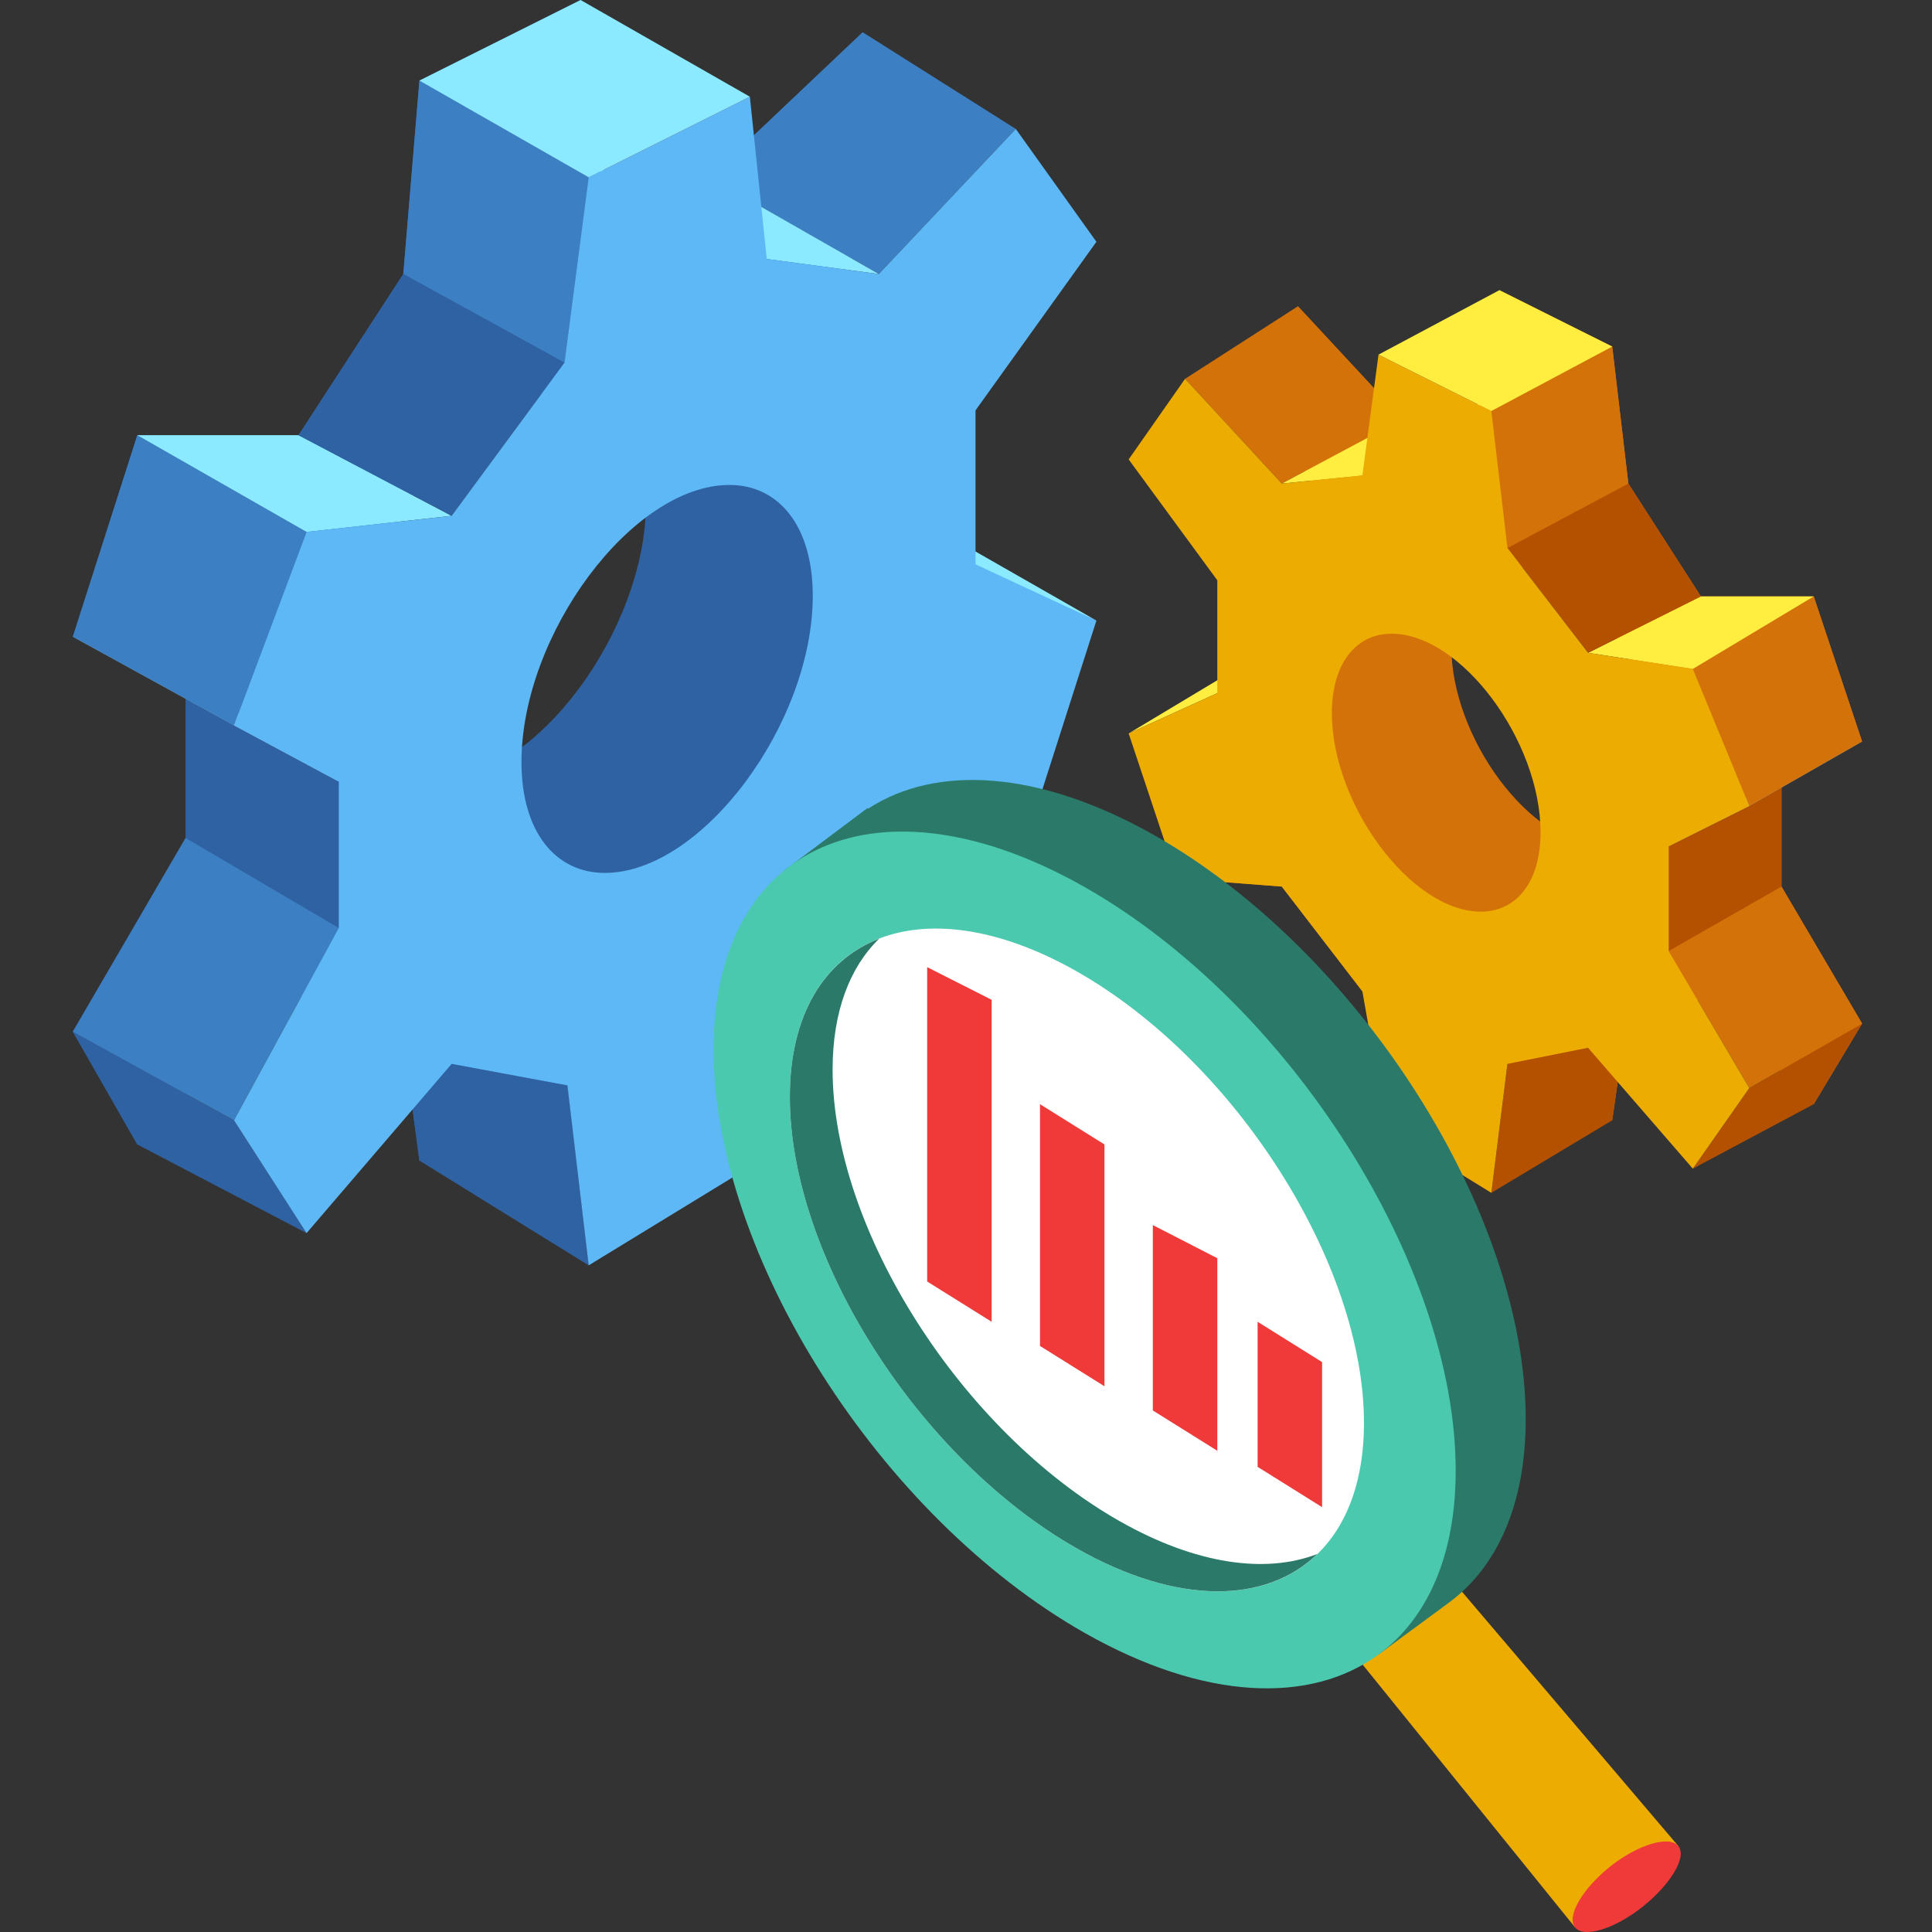 <svg width="80" height="80" viewBox="0 0 80 80" fill="none" xmlns="http://www.w3.org/2000/svg">
<rect x="0" y="0" width="80" height="80" fill="#333333" stroke="none"/>
<g clip-path="url(#clip0_387_672)">
<path d="M33.386 20.024L40.276 23.515L45.4 25.697L38.392 21.693L33.386 20.024Z" fill="#8BEAFF"/>
<path d="M35.642 30.503L38.392 21.693L33.386 20.024V13.363L38.392 6.341L35.722 1.335L29.381 7.342L24.709 7.008L24.041 0L17.366 3.337L16.699 11.347L12.36 18.022H5.686L3.016 26.365L7.688 28.034V34.694L3.016 42.718L5.686 47.39L11.86 41.216L16.519 41.682L17.366 48.058L23.506 44.943L24.904 37.024L32.051 40.715L36.389 34.708L42.73 34.04L35.642 30.503ZM18.14 32.293C16.1 32.293 14.69 30.598 14.69 27.701C14.69 22.431 19.272 16.229 23.3 16.229C25.341 16.229 26.75 17.924 26.75 20.82C26.75 26.092 22.168 32.293 18.14 32.293Z" fill="#2F62A3"/>
<path d="M3.016 42.718L9.69 46.389L12.694 51.061L5.686 47.39L3.016 42.718Z" fill="#2F62A3"/>
<path d="M24.375 52.396L17.366 48.058L16.519 41.682L23.506 44.943L24.375 52.396Z" fill="#2F62A3"/>
<path d="M7.688 34.695L14.029 38.421L9.69 46.389L3.016 42.718L7.688 34.695Z" fill="#3C7FC2"/>
<path d="M7.688 28.034L14.029 32.366V38.421L7.688 34.694V28.034Z" fill="#2F62A3"/>
<path d="M3.016 26.365L9.69 30.036L14.029 32.366L7.688 28.034L3.016 26.365Z" fill="#7AB2BC"/>
<path d="M5.686 18.021L12.694 22.026L9.69 30.036L3.016 26.365L5.686 18.021Z" fill="#3C7FC2"/>
<path d="M12.36 18.021L18.701 21.359L12.694 22.026L5.686 18.021H12.36Z" fill="#8BEAFF"/>
<path d="M16.699 11.347L23.374 15.018L24.375 7.342L17.366 3.338L16.699 11.347Z" fill="#3C7FC2"/>
<path d="M35.722 1.335L42.063 5.34L36.389 11.347L29.38 7.342L35.722 1.335Z" fill="#3C7FC2"/>
<path d="M16.699 11.347L23.374 15.018L18.702 21.359L12.36 18.021L16.699 11.347Z" fill="#2F62A3"/>
<path d="M24.708 7.008L31.75 10.724L36.389 11.347L29.38 7.342L24.708 7.008Z" fill="#8BEAFF"/>
<path d="M23.374 15.018L24.375 7.342L31.05 4.004L31.75 10.724L36.39 11.347L42.063 5.34L45.4 10.012L40.394 16.993V23.368L45.4 25.697L42.73 34.04L36.39 34.708L32.051 40.715L30.382 48.725L24.375 52.396L23.496 44.943L18.702 44.052L12.694 51.061L9.69 46.389L14.029 38.421V32.366L9.69 30.036L12.694 22.026L18.702 21.359L23.374 15.018ZM21.593 31.554C21.593 34.45 23.004 36.145 25.043 36.145C29.073 36.145 33.655 29.945 33.655 24.672C33.655 21.776 32.244 20.081 30.204 20.081C26.175 20.081 21.593 26.283 21.593 31.554Z" fill="#5DB8F5"/>
<path d="M24.041 0L31.049 4.004L24.375 7.342L17.366 3.337L24.041 0Z" fill="#8BEAFF"/>
<path d="M55.412 26.365L50.406 28.701L46.735 30.37L51.741 27.366L55.412 26.365Z" fill="#FFEE40"/>
<path d="M48.737 36.377L53.076 36.711L56.413 41.05L61.419 38.38L62.42 44.053L66.759 46.389L67.427 41.717L70.764 41.383L75.103 45.722L77.105 42.384L73.768 36.711V32.039L77.105 30.704L75.103 24.696H70.43L67.427 20.024L66.759 14.351L62.087 12.015L61.419 16.687L58.082 17.354L53.744 12.682L51.741 16.353L55.412 21.428V26.365L51.741 27.366L53.744 33.708L48.737 36.377ZM60.096 26.771C60.096 24.696 61.106 23.482 62.567 23.482C65.454 23.482 68.737 27.924 68.737 31.701C68.737 33.775 67.727 34.99 66.265 34.99C63.378 34.99 60.096 30.547 60.096 26.771Z" fill="#D4720A"/>
<path d="M77.105 42.384L72.433 45.054L70.096 48.392L75.103 45.721L77.105 42.384Z" fill="#B35100"/>
<path d="M61.753 49.393L66.759 46.389L67.427 41.717L62.42 44.053L61.753 49.393Z" fill="#B35100"/>
<path d="M73.767 36.711L69.095 39.381L72.433 45.055L77.105 42.384L73.767 36.711Z" fill="#D4720A"/>
<path d="M73.767 32.039L69.095 35.042V39.381L73.767 36.711V32.039Z" fill="#B35100"/>
<path d="M77.105 30.704L72.433 33.373L69.095 35.042L73.767 32.039L77.105 30.704Z" fill="#7AB2BC"/>
<path d="M75.103 24.696L70.096 27.7L72.433 33.373L77.105 30.704L75.103 24.696Z" fill="#D4720A"/>
<path d="M70.43 24.696L65.758 27.033L70.096 27.7L75.103 24.696H70.43Z" fill="#FFEE40"/>
<path d="M67.427 20.024L62.42 22.694L61.753 17.02L66.759 14.35L67.427 20.024Z" fill="#D4720A"/>
<path d="M53.744 12.682L49.071 15.686L53.076 20.024L58.082 17.354L53.744 12.682Z" fill="#D4720A"/>
<path d="M67.427 20.024L62.42 22.694L65.758 27.033L70.431 24.696L67.427 20.024Z" fill="#B35100"/>
<path d="M61.419 16.687L56.413 19.69L53.076 20.024L58.082 17.354L61.419 16.687Z" fill="#FFEE40"/>
<path d="M65.758 27.033L70.096 27.7L72.433 33.373L69.095 35.042V39.381L72.433 45.055L70.096 48.392L65.758 43.386L62.42 44.053L61.753 49.393L57.415 46.723L56.413 41.05L53.076 36.711L48.737 36.377L46.735 30.37L50.406 28.701V24.029L46.735 19.023L49.071 15.686L53.076 20.024L56.413 19.69L57.081 14.684L61.753 17.02L62.42 22.694L65.758 27.033ZM57.622 26.241C56.16 26.241 55.15 27.456 55.15 29.53C55.15 33.307 58.432 37.75 61.319 37.75C62.781 37.75 63.791 36.536 63.791 34.461C63.791 30.684 60.508 26.241 57.622 26.241Z" fill="#EDAC01"/>
<path d="M62.087 12.015L57.081 14.684L61.753 17.02L66.759 14.35L62.087 12.015Z" fill="#FFEE40"/>
<path d="M60.425 65.777L69.499 76.445L65.219 79.808L55.864 68.235L60.425 65.777Z" fill="#EDAC01"/>
<path d="M65.219 79.808C65.587 80.27 66.874 79.864 68.01 78.96C69.147 78.057 69.867 76.907 69.499 76.445C69.13 75.982 67.815 76.382 66.678 77.285C65.542 78.19 64.851 79.345 65.219 79.808Z" fill="#F03939"/>
<path d="M47.812 34.594C43.034 31.881 38.766 31.649 35.947 33.486L35.926 33.456L32.447 36.066L33.174 37.023C32.703 38.238 32.447 39.671 32.447 41.312C32.447 49.84 39.325 60.659 47.812 65.477C51.03 67.305 54.015 68.001 56.484 67.702L57.092 68.502L59.992 66.366C61.988 64.894 63.176 62.304 63.176 58.76C63.176 50.232 56.297 39.413 47.812 34.594Z" fill="#2B7A69"/>
<path d="M60.277 60.897C60.277 64.44 59.089 67.031 57.092 68.502C54.283 70.573 49.872 70.43 44.912 67.614C36.426 62.796 29.547 51.977 29.547 43.449C29.547 34.919 36.426 31.913 44.912 36.731C53.398 41.549 60.277 52.369 60.277 60.897Z" fill="#4AC9AE"/>
<path d="M56.479 58.922C56.479 65.519 51.157 67.845 44.592 64.118C38.028 60.39 32.706 52.021 32.706 45.423C32.706 38.826 38.028 36.499 44.592 40.227C51.157 43.955 56.479 52.324 56.479 58.922Z" fill="white"/>
<path d="M46.362 62.988C39.797 59.26 34.476 50.89 34.476 44.294C34.476 41.887 35.187 40.052 36.404 38.869C34.128 39.753 32.706 42.017 32.706 45.423C32.706 52.021 38.028 60.39 44.592 64.118C48.763 66.486 52.428 66.407 54.55 64.346C52.418 65.173 49.536 64.79 46.362 62.988Z" fill="#2B7A69"/>
<path d="M38.392 53.064V40.048L41.062 41.4V54.732L38.392 53.064Z" fill="#F03939"/>
<path d="M43.064 55.733V45.722L45.734 47.39V57.402L43.064 55.733Z" fill="#F03939"/>
<path d="M47.736 58.404V50.728L50.406 52.1V60.073L47.736 58.404Z" fill="#F03939"/>
<path d="M52.075 60.739V54.732L54.745 56.401V62.408L52.075 60.739Z" fill="#F03939"/>
</g>
<defs>
<clipPath id="clip0_387_672">
<rect width="80" height="80" fill="white"/>
</clipPath>
</defs>
</svg>
